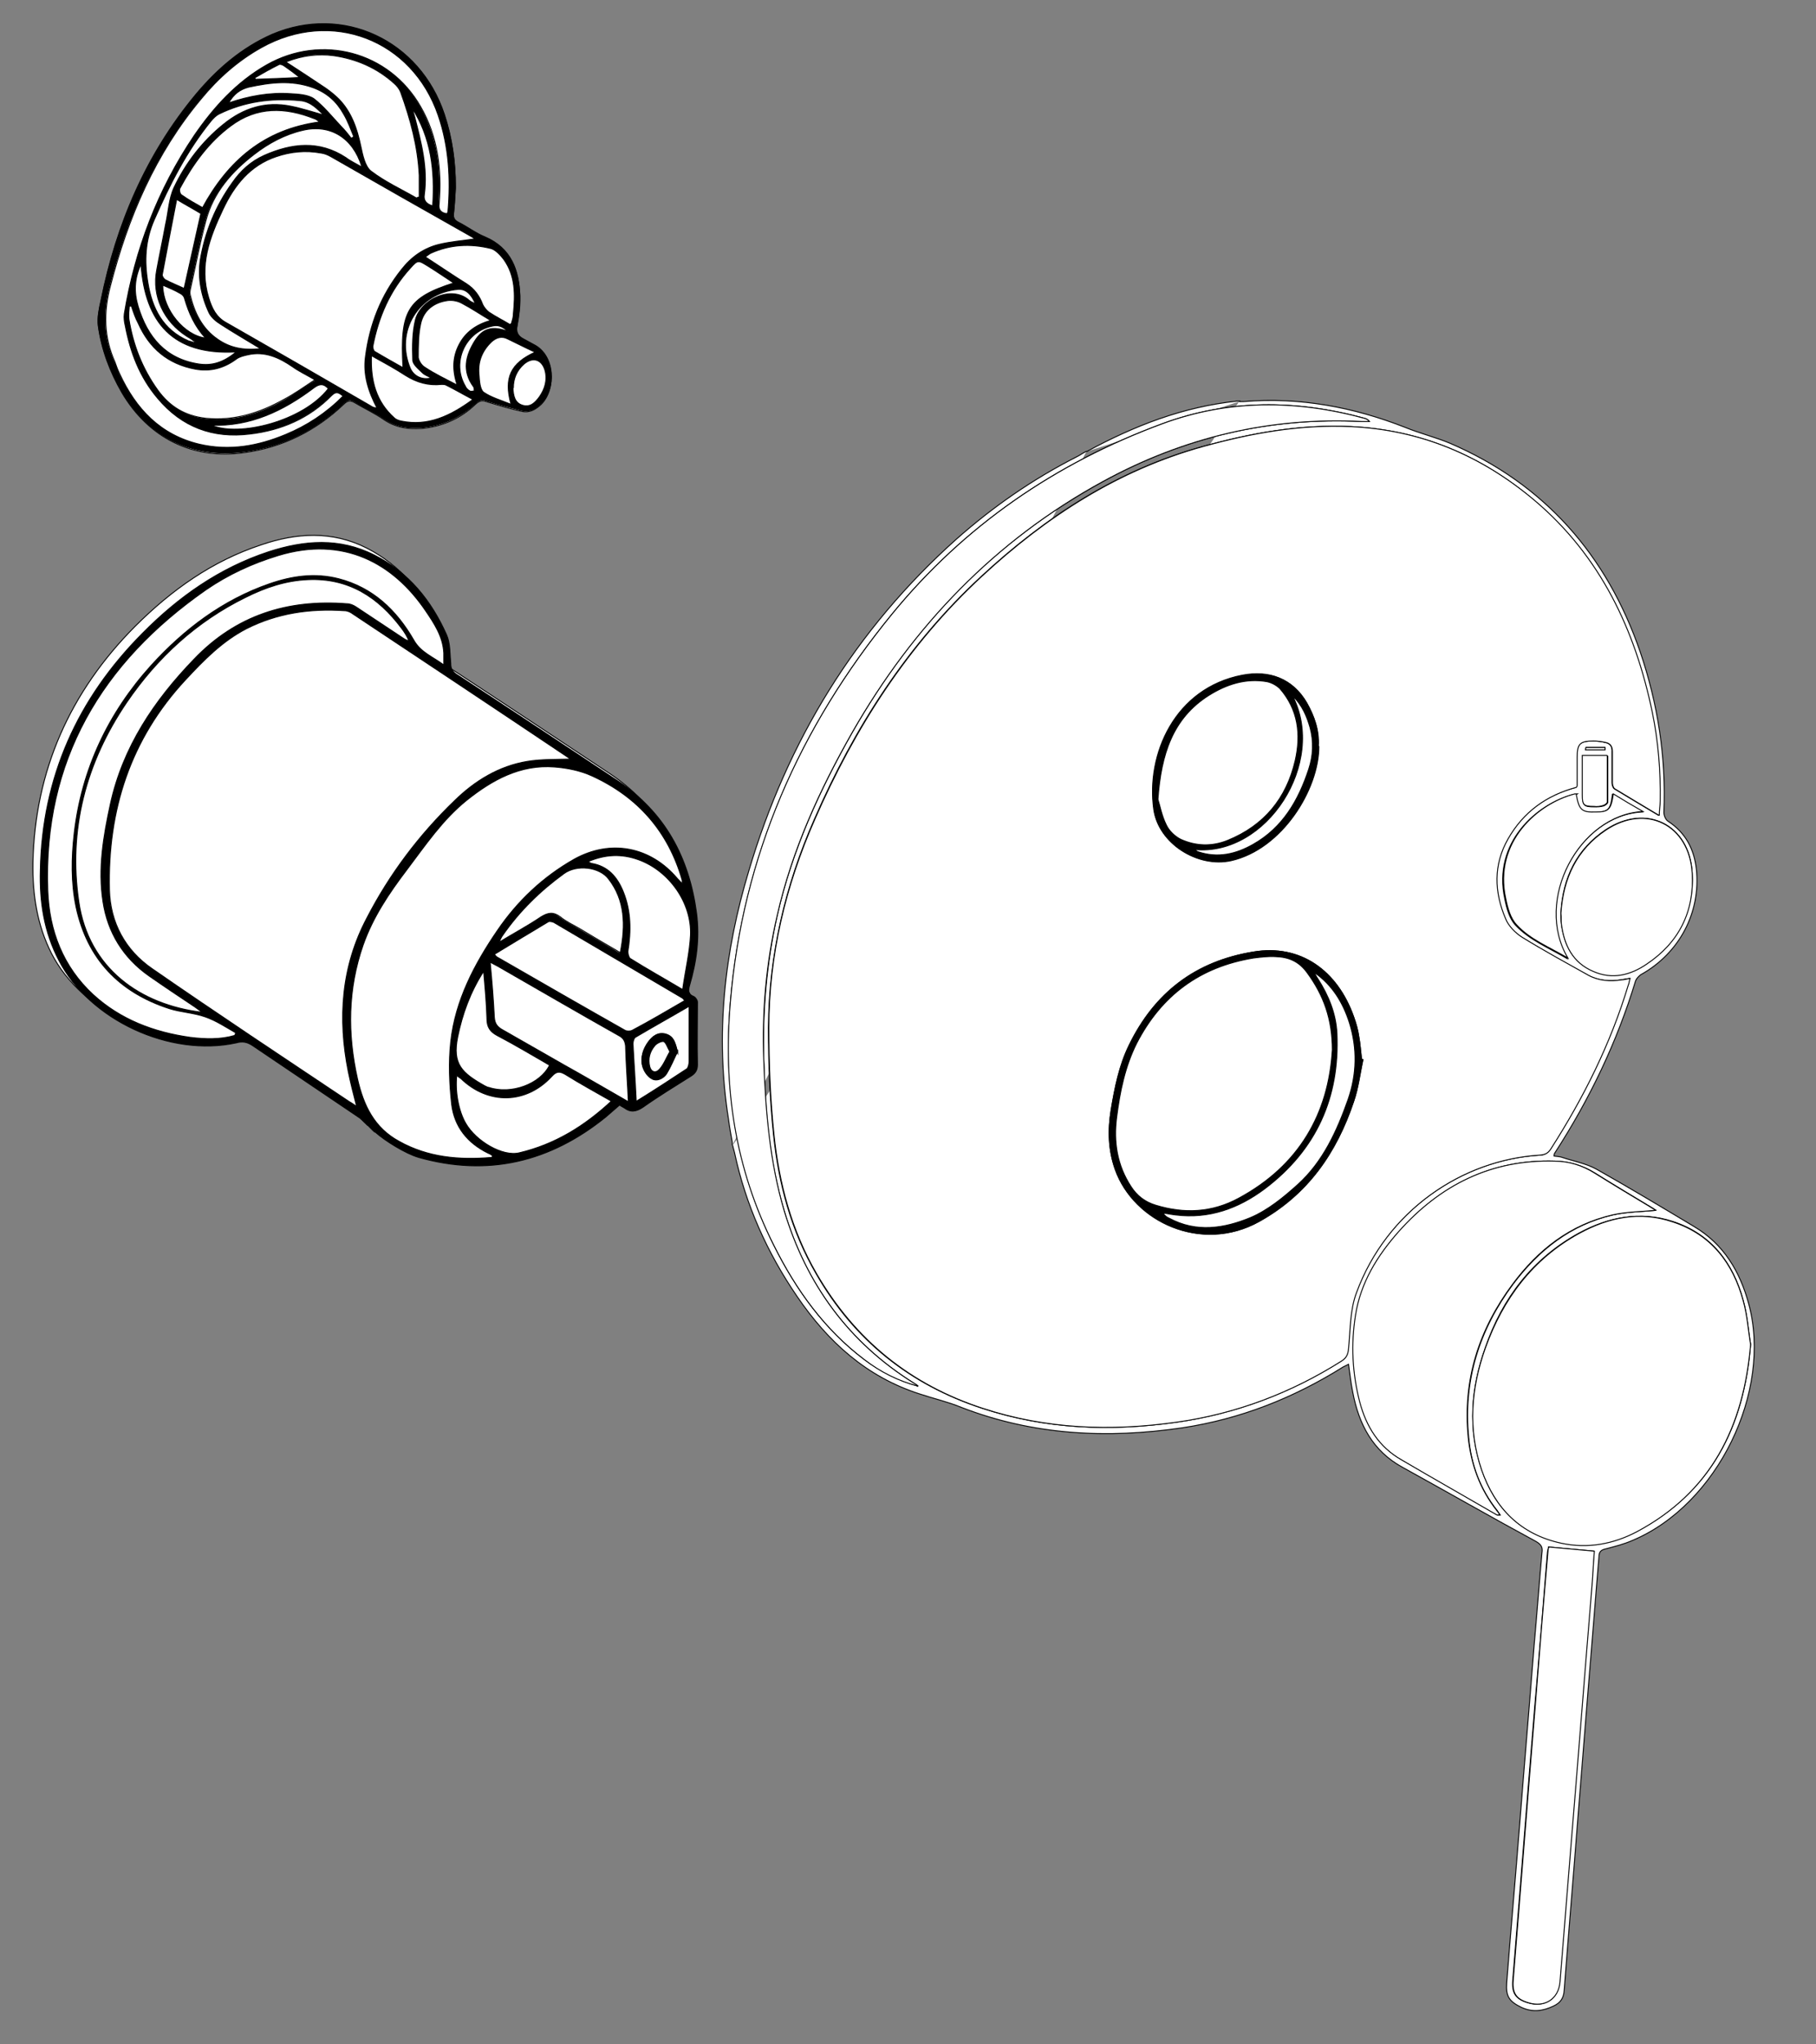 ﻿<?xml version="1.0" encoding="UTF-8"?>
<svg xmlns="http://www.w3.org/2000/svg" version="1.1" viewBox="0 0 391.6 440.8">
  <rect x="0" y="0" width="391.6" height="440.8" fill="#808080" stroke="none"/>
  <defs>
    <style>
      .cls-1, .cls-2 {
        stroke: #000;
        stroke-miterlimit: 10;
        stroke-width: .2px;
      }

      .cls-2 {
        fill: #fff;
      }
    </style>
  </defs>
  <!-- Generator: Adobe Illustrator 28.7.1, SVG Export Plug-In . SVG Version: 1.2.0 Build 142)  -->
  <g>
    <g id="Layer_1">
      <g id="Layer_1-2" data-name="Layer_1">
        <g>
          <path class="cls-2" d="M234.3,97.3c-1.5.8-1.1.7-2.3,1.3-9.4,4.8-17.9,10.7-25.8,17.7-21.8,19.5-36.4,43.5-44.7,71.4-5.3,17.6-7.3,35.5-4.4,53.7.2,1.6.5,3.2.8,4.9v.7M80.9,244.1c2.6,1.3,5.1,3.2,7.8,4,14.9,4.1,28.3,1,40.3-8.7,1-.8,2-1.7,3-2.6.4.2.7.4,1,.6,1.4,1,2.6.9,4-.1,3.4-2.4,7-4.6,10.5-6.8,1-.6,1.3-1.3,1.3-2.4,0-4.5,0-9,0-13.5,0-.4-.4-1-.8-1.2-1.2-.5-1.2-1.3-.9-2.4,1.5-5.1,2.2-10.2,1.5-15.6-1.6-12-6.8-21.7-17-28.5-11.6-7.7-23.2-15.4-34.8-23-.9-.6-1.1-1.3-1.2-2.3-.1-2.1,0-4.4-.9-6.2-3.3-7.4-8.2-13.4-15.6-17.2-7.5-3.8-15.2-3.3-22.8-.7-10.6,3.5-19.4,9.8-27.2,17.6-14,14.1-21.6,31.1-22,51-.1,6.8.9,13.4,4,19.5,6.6,12.9,24,20.9,38.2,17.8,1.4-.3,2.4-.1,3.6.6,7.7,5.2,15.4,10.4,23.1,15.6,1.1.8,2,1.9,3.3,3.1M267.5,86.5h-.7c-11.6,1.2-22.2,5.3-32.5,10.9M158,247c.1.6.3,1.1.4,1.6,2.4,11.2,7,21.5,13.5,31,6.6,9.7,14.9,17.3,26.4,21,3,1,6.1,1.7,9,2.9,15.5,6,31.4,6.8,47.7,4.4,12.5-1.9,23.9-6.4,34.6-13.1.4-.2.8-.4,1.2-.6.3,2.1.5,4.1.9,6,1.3,6.9,4.3,12.7,10.7,16.2,9.6,5.3,19.2,10.8,28.8,16,1.2.7,1.5,1.3,1.3,2.5-.6,6.7-1.1,13.4-1.7,20.1-1,12.8-2.1,25.6-3.1,38.4-.9,11.4-1.9,22.8-2.8,34.2-.2,2.9.5,4,3.2,5.3,2.4,1.1,4.6.8,6.9-.3,1.5-.7,2.2-1.7,2.3-3.4.9-11.8,1.9-23.5,2.8-35.2.8-10,1.6-20.1,2.4-30.1.8-9.4,1.5-18.8,2.3-28.2,0-1.1.5-1.5,1.5-1.7,1.9-.5,3.9-1,5.7-1.8,18.4-7.7,30.2-32.2,25.1-51-1.9-7-5.4-12.9-11.8-16.7-7-4.2-14-8.4-21.1-12.4-2.2-1.2-4.9-1.7-7.3-2.5-.5-.2-1.2-.2-1.8-.3,0-.4.1-.5.2-.7,7.5-11.6,13.4-23.9,17.4-37.1.2-.5.7-1,1.1-1.3,8.3-4.6,13-13.4,12-22.8-.5-4.3-2.3-7.8-6.1-10.3-.5-.3-.9-1.2-.9-1.9.5-11.9-1.3-23.4-5.1-34.6-7.2-20.9-20.6-36.2-41-45-3.1-1.3-6.4-2.1-9.6-3.4-11.2-4.4-22.8-6.6-34.9-5.6-.2,0-.6,0-1,0M98.2,40.4c0-5.3-.7-10.5-2.4-15.6-5.3-16-21.8-23.7-37.1-17.2-6.6,2.8-11.9,7.5-16.5,13-10.7,13-17.1,27.9-20.4,44.3-.4,1.8-.8,3.7-.6,5.4.7,5.1,2.5,9.9,5.1,14.4,5.8,9.8,15.3,14.5,26.4,12.9,8.2-1.1,15.4-4.7,21.4-10.4.9-.9,1.5-.9,2.5-.3,2,1.2,4.2,2.2,6.2,3.6,2.5,1.7,5.2,2.1,8.1,1.9,4.5-.4,8.5-2.2,11.6-5.2,1.3-1.2,1.9-.7,3-.4,2.3.7,4.7,1.4,7,1.9,1.7.4,3-.4,4.2-1.5,3.2-3.2,3-10.4-1.6-12.7-.7-.4-1.5-.8-2.2-1.2-1.3-.6-1.7-1.5-1.4-3,.4-2.1.7-4.3.6-6.4-.2-5.5-1.9-10.2-7.5-12.6-2-.9-3.9-2.2-5.8-3.2-.9-.5-1.1-1-1-2,.2-1.8.3-3.7.4-5.5h0Z" />
          <path class="cls-1" d="M80.9,244.2c-.7-.5-2.2-2.3-3.3-3.1-7.7-5.2-15.4-10.4-23.1-15.6-1.2-.8-2.2-1-3.6-.6-14.2,3.1-31.6-4.9-38.2-17.8-3.2-6.1-4.2-12.7-4-19.5.4-20,8-36.9,22-51,7.8-7.9,16.6-14.1,27.2-17.6,7.7-2.5,15.3-3.1,22.8.7,7.4,3.7,12.3,9.8,15.6,17.2.8,1.8.7,4.1.9,6.2,0,1,.3,1.7,1.2,2.3,11.6,7.6,23.2,15.3,34.8,23,10.2,6.8,15.4,16.5,17,28.5.7,5.4,0,10.5-1.5,15.6-.3,1.1-.4,1.9.9,2.4.4.2.8.8.8,1.2,0,4.5-.1,9,0,13.5,0,1.1-.4,1.8-1.3,2.4-3.5,2.2-7.1,4.4-10.5,6.8-1.5,1-2.7,1.1-4,.1-.3-.2-.6-.3-1-.6-1,.9-2,1.7-3,2.6-12,9.7-25.4,12.9-40.3,8.7-2.8-.8-7.3-3.6-9.3-5.4M357.7,175.8c0-1.2.2-2.2.2-3.1.1-6.4-.4-12.8-1.7-19.1-3.7-17.9-11.2-33.7-25.4-45.7-11.4-9.7-24.5-15.2-39.6-15.9-10.9-.5-21.5,1.4-31.9,4.3-18.4,5.1-33.9,15.2-47.7,28-15.9,14.7-27.4,32.6-36,52.4-6.3,14.3-9.8,29.3-9.9,44.9,0,7.7.3,15.5,1.1,23.1,1.1,10.6,3.8,20.7,9.2,30,8.2,14.3,20.2,23.9,35.8,29,13.7,4.5,27.6,5,41.8,3,12.8-1.8,24.7-6.3,35.6-13.2,1.1-.7,1.4-1.4,1.5-2.7.4-4,.3-8.3,1.7-12,6.5-17.6,22.8-28.7,39.6-29.7,1,0,1.7-.4,2.3-1.3,7.1-11,12.9-22.7,16.7-35.3.1-.5.2-.9.4-1.5-.8.1-1.3.2-1.8.3-2.5.4-5,.2-7.2-1-4.8-2.6-9.7-5.3-14.3-8.2-1.4-.9-2.9-2.3-3.5-3.9-2.5-5.8-2.7-11.7.5-17.3,3.3-5.8,8.3-9.4,14.7-11.1,0-.2.2-.4.2-.5,0-2,0-4,0-6,0-2.9.6-3.5,3.5-3.5.9,0,1.8.1,2.6.3,1.1.2,1.6.9,1.5,2,0,2.2,0,4.5,0,6.7,0,.4.2,1.1.5,1.3,3.1,1.9,6.2,3.7,9.5,5.7h0ZM122.9,163.7s-.2-.2-.4-.3c-15.5-10.3-31-20.7-46.5-31-.5-.4-1.2-.6-1.8-.7-7.4-.5-14.5.5-21.2,3.9-5.2,2.6-9.2,6.8-13.1,11-11.9,12.8-16.8,28.2-16.4,45.3.1,7.1,3.4,13,9.2,17,14,9.7,28.3,19.1,42.4,28.6.5.3,1,.6,1.7,1.1-.6-2.7-1.3-5.1-1.8-7.5-2.3-11.5-1.5-22.7,4-33.1,5-9.4,11.4-17.9,19-25.4,4.4-4.2,9.5-7.4,15.6-8.4,3.1-.5,6.2-.4,9.2-.5h0ZM377.5,289.9c-.5-2.9-.7-6.3-1.6-9.5-2.2-8.1-6.9-14.3-15.2-17-7.1-2.3-13.9-.9-20.2,2.5-10,5.5-16.5,14-20.2,24.7-3.1,8.7-3.8,17.5-.8,26.3,2.8,8.3,8.4,13.9,17.2,15.8,5.7,1.2,11.2.2,16.3-2.5,16-8.5,23.1-22.5,24.5-40.4h0ZM147.1,190.6c0-.4,0-.6,0-.8-3-10.5-9.7-18-19.5-22.5-2.5-1.1-5.3-1.7-8-1.9-7.4-.6-13.5,2.7-19,7.2-5.2,4.2-8.9,9.7-12.9,15-3.8,5-7.3,10.2-9.4,16.2-3.3,9.5-3.4,19.1-1.2,28.9,1.3,5.7,3.6,10.5,8.9,13.4,6.3,3.5,13.1,4,20,3.5,0,0,0-.2.2-.4-.3-.1-.6-.3-.9-.5-4.4-2.2-7.3-5.7-7.9-10.5-.5-4.5-.7-9.1-.2-13.6,1-8.9,5.2-16.7,10.1-24,4.3-6.3,9.8-11.5,16.5-15.3,7.9-4.4,16.5-2.8,22.3,4.2.3.3.6.6,1,1.1h0ZM357.1,261c-.2-.1-.7-.5-1.1-.7-4-2.4-8-4.8-12-7.3-2.7-1.7-5.6-2.5-8.7-2.6-13.7-.4-24.7,5.2-33.6,15.2-4.6,5.1-8.2,11-9.3,18-1,6.3-.7,12.5.9,18.7,1.4,5.4,4.1,9.7,9,12.5,6.9,4,13.8,7.9,20.6,11.9.1,0,.3,0,.6,0-.3-.4-.4-.6-.6-.9-3.7-4.6-5.7-10-6.2-15.9-1.2-12.2,2.3-23.2,9.6-33,5.5-7.3,12.4-12.8,21.5-14.9,3.1-.7,6.3-.7,9.4-1h0ZM197.9,298.9c0,0-.1-.2-.2-.2-.2-.1-.4-.2-.6-.4-14.1-8.8-23.3-21.4-28-37.2-3.2-10.6-4.1-21.5-4.4-32.4-.3-10.6.6-21,2.9-31.3,3.2-14,9.1-27,16.2-39.5,13.1-23,30.8-41.4,54.1-54.1,17.3-9.5,36-13.9,55.8-12.9.5,0,1,0,1.6,0-.3-.4-.7-.6-1.1-.7-14.7-4-29.3-4.1-43.6,1.2-23,8.5-42.7,22-58.3,41.1-19.9,24.4-32.1,52.1-34.8,83.6-1.5,18.2,1.1,35.9,9.4,52.5,4.8,9.6,10.9,18.1,19.5,24.6,3.5,2.6,7.3,4.5,11.5,5.7h0ZM333.9,333.6c0,.3-.1.7-.2,1-.9,11.3-1.8,22.7-2.8,34-1.6,19.5-3.1,39-4.7,58.5-.2,2.7.6,4,3.3,4.8,3.6,1.1,6.5-.9,6.8-4.5.7-9.1,1.5-18.3,2.2-27.4,1.6-19.4,3.1-38.8,4.7-58.1.2-2.5.4-5.1.5-7.4-3.4-.3-6.5-.6-9.9-.9h0ZM50.6,223.3c0-.2.1-.4.2-.6-2.2-1.2-4.2-2.6-6.5-3.4-2.5-.9-5.3-.9-7.8-1.8-10.8-3.5-17.7-10.7-20.1-21.9-1.1-5.3-1-10.6-.4-15.9,1.6-13.9,7.2-25.9,16.6-36.2,7.1-7.9,15.3-14.2,25.5-17.6,4.9-1.7,9.8-2.4,14.9-1.1,7.4,1.9,12.5,6.8,16.2,13.2,1.5,2.7,4.2,3.6,6.5,5.4,0-1.1,0-1.9,0-2.6-.1-3.6-2.1-6.4-4-9.2-6.8-10.1-17.5-16.1-31.7-11.8-5.6,1.7-10.8,4.1-15.6,7.4-22.5,15.7-35.1,36.7-34.1,64.8.3,8.7,3.2,16.5,9.8,22.5,5.9,5.4,13,8.1,20.9,9.2,3.2.5,6.4.5,9.6-.4h0ZM336.6,196.9c0,.8,0,1.6.1,2.3.6,4.5,2.4,8.3,6.9,10.2,4.2,1.8,8,.8,11.5-1.6,6.9-4.7,10.2-11.4,9.8-19.6-.6-10.4-9.9-15-18.6-9.3-6.3,4.2-9.3,10.4-9.7,17.9h0ZM43.6,218.3c-.8-.6-1.1-.9-1.5-1.1-3.3-2.2-6.7-4.4-9.9-6.7-5.6-4-9-9.4-10-16.1-1.1-7.1.1-14.1,1.6-21,2.7-12.3,9.4-22.4,18.1-31.3,9.1-9.4,20.2-12.9,32.9-11.9.7,0,1.4.4,2,.7,3.5,2.3,6.9,4.6,10.4,6.9.3.2.7.4,1,.5-.4-1.1-1-2-1.6-2.8-5.1-6.7-11.5-10.9-20.2-10.5-4.7.2-9.1,1.7-13.4,3.8-10.6,5.2-19.1,13-25.7,22.7-8.8,13-12.6,27.4-10.3,43,2.1,14.4,13.2,22.2,26.6,23.8h0ZM147.6,215.8c-.3-.3-.4-.4-.5-.5-9.2-5.4-18.5-10.9-27.7-16.3-.3-.2-.9-.3-1.2-.1-3.9,2.3-7.7,4.6-11.6,7,.3.3.5.5.6.6,9.2,5.3,18.4,10.6,27.6,15.8.4.2,1.1.2,1.5,0,3.7-2.1,7.4-4.2,11.3-6.4h0ZM339.9,171.3c-.2,0-.3,0-.5,0-7.9,2-17.6,10.3-14.9,22.6.4,2,1,4.2,2.3,5.6,3,3.2,7,4.8,11.1,7.2-7.3-12.4,2.5-30.9,16.2-31.6-2.3-1.4-4.3-2.6-6.4-3.8-.4,3.4-.9,3.8-3.8,3.9-3,0-3.7-.5-4.2-3.8h0ZM135.5,237.6c-.2-4.2-.4-8.1-.6-12,0-1.2-.5-1.8-1.5-2.3-8.7-4.9-17.4-9.9-26-14.9-.5-.3-1-.5-1.7-.9.3,4.1.7,8,.9,11.9,0,1.4.7,2,1.8,2.7,4.5,2.5,8.9,5,13.3,7.6,4.5,2.6,8.9,5.1,13.8,7.9h0ZM131.9,237.4c-3.5-2-6.8-3.8-10-5.8-1.2-.7-1.8-.7-2.9.4-5.5,6.1-13.7,6.2-19.6.5-.2-.2-.5-.4-.9-.7-.4,3.5.5,7.7,1.9,10.3,2.2,4,8,7.3,11.6,6.4,7.6-1.8,14-5.7,19.9-11.2h0ZM147.2,213.4c.6-4.2,1.6-7.9,1.7-11.7.3-7.1-4.6-13.9-11.2-16.3-3.6-1.3-7.1-1.2-10.9.4.5.2.6.3.8.4,3.5.6,5.5,3,6.8,6.1,1.7,4.2,1.7,8.5,1,12.9,0,.5.1,1.3.5,1.5,3.5,2.2,7.1,4.2,11.3,6.7h0ZM133.7,205.4c1.1-5.8,1-11.1-2.6-15.7-2-2.6-6.9-3-9.6-1.1-5.1,3.7-9.6,8.1-13.2,13.3-.2.3-.4.7-.8,1.5,3.3-2,6.3-3.7,9.1-5.5,1.5-1,2.6-1.2,4.1,0,1.3,1,2.8,1.7,4.1,2.5,2.9,1.7,5.7,3.4,8.8,5.2h0ZM104.3,209.6c-2.8,4.5-4.5,9.1-5.5,14-1.2,5.9.9,7.8,5.9,10.6.2.1.5.2.8.3,4.8,1.6,11.1-.6,13.1-4.8-3.7-2.1-7.5-4.4-11.3-6.4-1.6-.8-2.2-1.9-2.2-3.6-.1-3.4-.5-6.7-.7-10.1h0ZM137.2,237.5c3.8-2.5,7.4-4.7,10.9-7,.4-.2.5-1,.5-1.6,0-2.7,0-5.3,0-8v-3.9c-4.1,2.4-7.9,4.5-11.6,6.7-.3.2-.5.9-.5,1.4.2,4,.4,8,.7,12.4h0ZM346.6,163h-5.3v8.5c0,2.2.2,2.5,2.5,2.5.7,0,1.3,0,2-.2.3-.1.9-.5.9-.8,0-3.3,0-6.6,0-9.9ZM342,161.2c0,.2,0,.3-.1.5h4.2v-.5h-4.1Z" />
          <path class="cls-1" d="M98.2,40.4c-.1,1.8-.2,3.7-.4,5.5-.1,1,.1,1.5,1,2,2,1,3.8,2.4,5.8,3.2,5.6,2.4,7.3,7.1,7.5,12.6,0,2.1-.2,4.3-.6,6.4-.3,1.5.2,2.4,1.4,3,.7.4,1.5.8,2.2,1.2,4.6,2.3,4.9,9.5,1.6,12.7-1.2,1.2-2.5,1.9-4.2,1.5-2.4-.6-4.7-1.2-7-1.9-1.1-.3-1.7-.8-3,.4-3.2,3-7.2,4.8-11.6,5.2-2.9.2-5.6-.2-8.1-1.9-2-1.4-4.2-2.3-6.2-3.6-1-.6-1.6-.6-2.5.3-6,5.7-13.1,9.3-21.4,10.4-11.2,1.5-20.7-3.1-26.4-12.9-2.6-4.5-4.4-9.2-5.1-14.4-.2-1.8.2-3.6.6-5.4,3.3-16.4,9.7-31.4,20.4-44.3,4.6-5.5,9.9-10.1,16.5-13,15.3-6.5,31.8,1.3,37.1,17.2,1.7,5.1,2.4,10.3,2.4,15.6h0ZM102.5,51.5c-.2-.1-.4-.3-.7-.4-10.1-5.8-20.2-11.6-30.4-17.3-.7-.4-1.4-.6-2.2-.8-3.3-.6-6.5-.2-9.7.8-5.6,1.9-9,6.1-11.4,11.3-2.9,6.1-5.1,12.2-3.1,19.1.7,2.3,1.6,4.1,3.8,5.4,10.6,6,21.1,12.1,31.6,18.2.2.1.4.1.9.2-1.9-3.6-2.9-7.1-2.5-11,.8-7,3.4-13.3,7.8-18.9,2.1-2.6,4.8-4.6,8.1-5.4,2.5-.6,5.1-.8,7.8-1.2h0ZM73.9,85.5c-.9-.8-1.5-1.3-2.6-.2-4.9,4.9-10.9,7.4-17.6,8.3-8,1-14.7-1.5-19.9-7.7-3.8-4.5-5.8-9.9-7-15.7-.2-.8-.4-1.7-.2-2.5,2.3-13.9,7.1-26.8,15.1-38.5,4.2-6.1,9.1-11.5,15.6-15.2,11.9-6.8,26.4-2.9,33.2,9,3.7,6.5,4.6,13.6,4,20.9-.1,1.4.4,2,1.7,2.2,0-.2.2-.3.2-.5.6-7,.2-14-2.1-20.7-5.6-16.4-23.1-23-38.2-14.6-5,2.8-9.2,6.6-12.9,11-9.9,11.9-15.8,25.6-19.6,40.4-1.5,5.7-1.4,11,1,16.4.4.8.7,1.6,1,2.5,3.6,7.5,8.8,13.2,17.2,15.2,6.4,1.5,12.6.4,18.6-2.1,4.6-1.9,8.7-4.6,12.3-8.2h0ZM28.4,66.2c-.1,0-.3,0-.4,0,0,.9-.3,1.9-.1,2.8.9,5.6,2.8,10.7,6.2,15.3,2.6,3.6,5.9,5.6,10.4,6.1,6.1.6,11.5-1.1,16.7-4,2.2-1.2,4.3-2.8,6.8-4.3-1.9-1.1-3.4-1.9-4.8-2.8-2.9-2-5.9-3.4-9.6-2.6-.9.2-1.8.4-2.5.9-2.7,2-5.6,2.8-8.9,2.2-5.9-1.1-9.9-4.5-12.3-9.9-.5-1.1-.9-2.4-1.4-3.5h0ZM61.8,13.3c3.1,2,5.8,3.8,8.5,5.6,1,.7,2.1,1.5,2.9,2.4,2.6,2.9,3.9,6.4,4.7,10.1.4,1.9.8,4.4,2.2,5.4,3,2.3,6.5,3.9,9.8,5.8.2,0,.4-.1.6-.2,0-1.6,0-3.2,0-4.7-.3-6.2-2-12.1-4-17.9-.3-.7-.9-1.4-1.5-2-3.7-3.3-8.1-5.2-13-5.9-3.3-.5-6.5-.2-10.1,1.3h0ZM43.7,44.8c5.5-10.3,13.4-17,25.3-18.6-.4-.3-.7-.5-1.1-.7-6.3-2.5-12.4-2.7-18.1,1.6-4.8,3.6-8.1,8.3-10.9,13.4-.2.4,0,1.2.3,1.4,1.5,1,3,1.8,4.6,2.8h0ZM110,70c.2-.2.3-.2.3-.3.1-.6.3-1.3.4-2,.4-4.1.4-8.2-2.1-11.8-.7-.9-1.6-2.1-2.7-2.3-4.4-1.1-8.8-.9-13,1-.4.2-.7.5-1.2.8,3.1,2.1,6,4,8.9,5.8,1.7,1.1,2.8,2.6,3.5,4.5.2.6.7,1.2,1.3,1.6,1.5,1,3,1.8,4.6,2.7h0ZM77.8,35.9c-1.9-6.2-6.8-9.1-12.7-7.8-3.9.9-7.4,2.8-10.5,5.2-4.8,3.8-8.8,8.2-10.4,14.3-1.3,4.8-2.2,9.7-3.3,14.6,0,.4-.2.9-.1,1.3.9,3.9,2.6,7.3,6,9.7,2.6,1.8,5.6,2.4,9.2,2-3.1-1.9-5.9-3.5-8.5-5.2-1-.6-2.1-1.5-2.6-2.5-1.7-3.6-2.5-7.6-1.9-11.5,1-6,3.3-11.6,6.9-16.6,1.8-2.5,4-4.6,6.9-5.9,5.9-2.6,11.8-3.3,17.6.5,1,.6,2,1.2,3.2,1.9h0ZM101.9,86.2c-2-1.1-3.8-2.1-5.6-3-.3-.2-.7-.3-1.1-.2-2.8.4-5.4-.4-7.7-1.9-2.3-1.5-4.8-2.8-7.4-4.3-.2,5.4,1.1,9.9,4.9,13.4.4.4,1,.6,1.5.7,5.8,1.1,10.6-1.1,15.4-4.6h0ZM98.7,83.1c-1.1-3.3-1.1-6.1.4-8.8,1.4-2.7,3.7-4.3,6.8-5.2-2.2-1.4-4.2-2.7-6.2-3.7-.9-.4-2-.7-3-.6-3,.4-5.3,2.1-5.9,5.1-.5,2.3-.5,4.8-.5,7.2,0,.7.7,1.7,1.4,2.1,2.2,1.3,4.5,2.4,7.1,3.9h0ZM97.9,61c-2-1.3-3.7-2.5-5.5-3.6-2.1-1.4-2.2-1.4-3.8.4-4.4,4.8-6.9,10.6-8.1,16.9,0,.4,0,1,.4,1.1,2,1.2,4,2.3,6.1,3.5-.7-12.3.9-15.1,11-18.3h0ZM70.1,24.9c-1.5-1.4-3-3.1-5.3-3.3-6.1-.6-12,.2-17.5,2.9-.7.3-1.2.9-1.7,1.5-5.2,6.4-8.9,13.7-12.2,21.2-2,4.5-2.2,9-1.4,13.7,1,5.5,3.3,10.1,8.7,12.5.5.2,1.1.4,1.7.5-.6-.7-1.3-1-1.9-1.4-5.1-3.1-7.7-8.8-6.6-14.4.6-3.3,1.2-6.6,1.9-9.8.5-2.7.6-5.5,1.8-7.9,2.5-5.3,6.1-10,10.7-13.7,4.3-3.4,9.1-4.9,14.5-3.9,2.5.5,4.9,1.3,7.4,2h0ZM43.3,46.1c-1.8-1.1-3.4-2-5.3-3.1-1.1,5.6-2.1,10.9-3.1,16.2,0,.4.3,1,.6,1.1,1.3.7,2.6,1.2,4.1,1.9,1.2-5.4,2.4-10.7,3.6-16.1h0ZM115.5,75.9c-2.1-1-4.1-2-6-2.9-1.3-.6-2.5-.3-3.5.6-2.1,1.9-3,4.4-2.7,7.2.1,1.3.2,3.1,1,3.7,1.6,1.2,3.6,1.7,5.9,2.6-1.6-5.7,0-8.8,5.3-11.3h0ZM50.8,76c-13.5.6-19.5-6.3-20.4-18.9-1.5,3.2-1.5,6.1-.6,9.1,2,6.6,5.9,11.3,13.1,12.4,2.8.4,5.2-.3,7.9-2.5h0ZM75.8,29.9c.2-.1.4-.2.5-.3-.7-1.6-1.3-3.3-2.2-4.9-1.5-2.7-3.6-4.6-6.6-5.7-4.7-1.7-9.3-1.1-13.9-.1-1.9.4-3.2,1.4-4.3,3.4,4.4-1.5,8.8-2.3,13.3-2,1.7.1,3.8.2,5.1,1.1,2.2,1.6,4,3.9,5.9,6,.8.8,1.5,1.7,2.2,2.6h0ZM110.7,83.6c0,1.8.3,3.3,2.1,3.8,1.7.5,2.8-.6,3.6-1.8,1.2-1.7,1.8-3.7,1.2-5.8-.7-2.3-2.6-2.9-4.5-1.3-1.6,1.4-2.3,3.2-2.3,5.1ZM45.6,91.7c6,2.6,19.8-.9,25.2-7.9-1-1.1-1.9-1.1-3.2-.1-6.5,4.9-13.5,8.3-22,8h0ZM35.1,61.5c.1,5.2,4.6,10.6,9.2,11.3-2.3-2.5-3.7-5.3-4.5-8.5-.1-.4-.5-.9-.9-1.1-1.2-.6-2.4-1.1-3.8-1.8h0ZM88.8,23.2c.2.6.4,1.3.5,1.9,1.5,5.5,2.9,11.1,2.1,16.9-.2,1.2.4,2.1,1.8,2.4.5-7.5-.3-14.7-4.5-21.2h0ZM102.6,65.6c-1-2.4-2.3-3.5-3.8-3.3-8.6.7-13.6,9.2-10.3,17.1.7,1.7,2.5,2.5,4.5,2-.7-.4-1.4-.6-1.9-1.1-.8-.8-2-1.8-2.1-2.8,0-2.9,0-5.9.6-8.7,1-4.2,7.7-7.6,11.6-4.1.3.3.8.4,1.4.8h0ZM109.6,71.5c-1.5-1.3-2.3-1.5-3.8-1.1-5.6,1.4-8.3,7.8-5.5,12.8.2.4.6.8,1,1.1.2.1.7,0,1,0,0-.3,0-.6-.2-.9-2.5-3.4-1.7-6.7.3-9.9,1.7-2.8,3.8-3.4,7.2-2ZM64.6,16.7c-1.2-.9-2.2-1.7-3.2-2.4-.3-.2-.9-.5-1.2-.4-1.8.9-3.5,1.9-5.2,2.9,0,0,.1.2.2.3,3-.1,6-.3,9.5-.4h0Z" />
          <path class="cls-2" d="M357.7,175.8c-3.3-2-6.4-3.8-9.5-5.7-.3-.2-.5-.8-.5-1.3,0-2.2,0-4.5,0-6.7,0-1.2-.5-1.8-1.5-2-.9-.2-1.8-.3-2.6-.3-2.9,0-3.5.6-3.5,3.5s0,4,0,6c0,.2,0,.3-.2.5-6.4,1.7-11.4,5.3-14.7,11.1-3.2,5.6-3,11.5-.5,17.3.6,1.5,2.1,3,3.5,3.9,4.7,2.9,9.5,5.5,14.3,8.2,2.2,1.2,4.7,1.4,7.2,1,.5,0,1.1-.2,1.8-.3-.2.6-.2,1.1-.4,1.5-3.8,12.6-9.6,24.2-16.7,35.3-.6.9-1.2,1.2-2.3,1.3-16.8,1-33.1,12-39.6,29.7-1.4,3.7-1.3,8-1.7,12-.1,1.2-.4,2-1.5,2.7-10.9,6.9-22.8,11.4-35.6,13.2-14.2,2-28.1,1.5-41.8-3-15.6-5.1-27.5-14.7-35.8-29-5.4-9.3-8.1-19.5-9.2-30-.8-7.7-1.1-15.4-1.1-23.1,0-15.6,3.6-30.6,9.9-44.9,8.6-19.7,20.1-37.7,36-52.4,13.8-12.8,29.3-22.9,47.7-28,10.4-2.9,21-4.8,31.9-4.3,15,.7,28.1,6.2,39.6,15.9,14.2,12,21.7,27.9,25.4,45.7,1.3,6.3,1.8,12.6,1.7,19.1,0,1-.2,2-.2,3.1h0ZM293.9,228.5c0,0-.2,0-.3-.1-.2-1.6-.3-3.3-.6-4.9-.2-1.4-.6-2.8-1.1-4.2-3.5-9.9-11.4-15.7-21.6-14-12.5,2-21.3,8.8-26.8,20.1-2.1,4.4-3.1,9.2-3.9,14-.7,4.3-.6,8.6.9,12.8,4,11.3,18.6,18.1,31,11.2,10.5-5.8,16.7-14.8,20.4-25.9,1-2.9,1.3-6,2-9h0ZM284.3,160.9c.2-3.4-.9-6.4-2.5-9.3-3-5.2-8-7-13.8-5.9-14.6,2.8-20.8,17.1-19.1,29,1,7.2,9.4,12.5,16.6,10.9,11-2.5,18.9-15.4,18.9-24.6h0Z" />
          <path class="cls-2" d="M122.9,163.7c-3,.1-6.2,0-9.2.5-6.1,1-11.3,4.2-15.6,8.4-7.7,7.4-14.1,15.9-19,25.4-5.5,10.4-6.3,21.6-4,33.1.5,2.4,1.1,4.8,1.8,7.5-.7-.5-1.2-.8-1.7-1.1-14.2-9.5-28.4-18.9-42.4-28.6-5.8-4-9-9.9-9.2-17-.4-17.2,4.5-32.5,16.4-45.3,3.9-4.2,7.9-8.3,13.1-11,6.7-3.4,13.8-4.4,21.2-3.9.6,0,1.3.3,1.8.7,15.5,10.3,31,20.6,46.5,31,.2.1.4.4.4.3h0Z" />
          <path class="cls-2" d="M377.5,289.9c-1.5,17.9-8.6,31.9-24.5,40.4-5.1,2.7-10.6,3.7-16.3,2.5-8.8-1.9-14.3-7.5-17.2-15.8-3-8.8-2.3-17.6.8-26.3,3.8-10.6,10.2-19.2,20.2-24.7,6.4-3.5,13.1-4.9,20.2-2.5,8.3,2.7,13,8.9,15.2,17,.9,3.2,1.1,6.5,1.6,9.5h0Z" />
          <path class="cls-2" d="M147.1,190.6c-.4-.5-.7-.8-1-1.1-5.8-6.9-14.4-8.6-22.3-4.2-6.7,3.8-12.2,9-16.5,15.3-5,7.3-9.1,15.1-10.1,24-.5,4.5-.3,9.1.2,13.6.6,4.8,3.4,8.3,7.9,10.5.3.1.6.3.9.5,0,.2-.1.4-.2.4-7,.6-13.8,0-20-3.5-5.3-2.9-7.6-7.7-8.9-13.4-2.2-9.8-2.1-19.4,1.2-28.9,2.1-6,5.6-11.2,9.4-16.2,4-5.3,7.7-10.8,12.9-15,5.5-4.4,11.6-7.8,19-7.2,2.7.2,5.6.8,8,1.9,9.9,4.5,16.5,12,19.5,22.5,0,.2,0,.4,0,.8h0Z" />
          <path class="cls-2" d="M357.1,261c-3.1.3-6.3.3-9.4,1-9.1,2.1-16,7.5-21.5,14.9-7.3,9.8-10.8,20.7-9.6,33,.6,5.9,2.5,11.2,6.2,15.9.2.2.4.5.6.9-.3,0-.5,0-.6,0-6.9-4-13.8-7.9-20.6-11.9-4.9-2.8-7.6-7.2-9-12.5-1.6-6.2-1.9-12.4-.9-18.7,1.1-7,4.7-12.8,9.3-18,8.9-10,19.9-15.6,33.6-15.2,3.1,0,6,.9,8.7,2.6,4,2.5,8,4.9,12,7.3.5.3.9.6,1.1.7h0Z" />
          <path class="cls-2" d="M197.9,298.9c-4.2-1.1-8-3-11.5-5.7-8.6-6.5-14.7-15-19.5-24.6-8.4-16.6-11-34.2-9.4-52.5,2.6-31.5,14.9-59.2,34.8-83.6,15.6-19.1,35.3-32.6,58.3-41.1,14.3-5.3,28.9-5.2,43.6-1.2.4.1.8.3,1.1.7-.5,0-1,0-1.6,0-19.8-1-38.4,3.4-55.8,12.9-23.3,12.7-41,31.2-54.1,54.1-7.1,12.5-13,25.4-16.2,39.5-2.4,10.3-3.3,20.7-2.9,31.3.4,11,1.3,21.9,4.4,32.4,4.8,15.9,13.9,28.4,28,37.2.2.1.4.2.6.4s.2.1.2.2h0Z" />
          <path class="cls-2" d="M333.9,333.6c3.4.3,6.5.6,9.9.9-.2,2.4-.3,4.9-.5,7.4-1.6,19.4-3.1,38.8-4.7,58.1-.7,9.1-1.5,18.3-2.2,27.4-.3,3.6-3.2,5.6-6.8,4.5-2.7-.8-3.5-2.1-3.3-4.8,1.6-19.5,3.1-39,4.7-58.5.9-11.3,1.8-22.7,2.8-34,0-.4.1-.8.2-1h0Z" />
          <path class="cls-2" d="M50.6,223.3c-3.1.9-6.4.8-9.6.4-7.8-1.1-15-3.8-20.9-9.2-6.5-6-9.5-13.8-9.8-22.5-1-28,11.6-49.1,34.1-64.8,4.8-3.3,10-5.7,15.6-7.4,14.1-4.3,24.8,1.7,31.7,11.8,1.9,2.8,3.8,5.6,4,9.2,0,.8,0,1.5,0,2.6-2.4-1.8-5-2.7-6.5-5.4-3.7-6.4-8.8-11.3-16.2-13.2-5.1-1.3-10-.6-14.9,1.1-10.1,3.5-18.4,9.8-25.5,17.6-9.3,10.3-15,22.4-16.6,36.2-.6,5.3-.7,10.6.4,15.9,2.4,11.2,9.3,18.4,20.1,21.9,2.5.8,5.3.9,7.8,1.8,2.3.8,4.4,2.2,6.5,3.4,0,.2-.1.4-.2.6h0Z" />
          <path class="cls-2" d="M336.6,196.9c.5-7.5,3.4-13.7,9.7-17.9,8.7-5.8,18-1.1,18.6,9.3.5,8.3-2.9,15-9.8,19.6-3.5,2.4-7.4,3.4-11.5,1.6-4.5-1.9-6.3-5.7-6.9-10.2-.1-.8,0-1.5-.1-2.3h0Z" />
          <path class="cls-2" d="M43.6,218.3c-13.4-1.6-24.5-9.5-26.6-23.8-2.3-15.6,1.5-30,10.3-43,6.6-9.7,15.1-17.5,25.7-22.7,4.2-2.1,8.6-3.6,13.4-3.8,8.8-.4,15.2,3.8,20.2,10.5.6.8,1.2,1.7,1.6,2.8-.3-.2-.7-.3-1-.5-3.5-2.3-6.9-4.6-10.4-6.9-.6-.4-1.3-.7-2-.7-12.8-1-23.9,2.5-32.9,11.9-8.7,9-15.4,19-18.1,31.3-1.5,6.9-2.7,13.9-1.6,21,1,6.7,4.4,12.2,10,16.1,3.3,2.3,6.6,4.5,9.9,6.7.4.3.8.6,1.5,1.1h0Z" />
          <path class="cls-2" d="M147.6,215.8c-3.8,2.2-7.5,4.4-11.3,6.4-.4.2-1.1.2-1.5,0-9.2-5.2-18.4-10.5-27.6-15.8-.2-.1-.3-.3-.6-.6,3.9-2.4,7.8-4.7,11.6-7,.3-.2.9,0,1.2.1,9.2,5.4,18.5,10.9,27.7,16.3.1,0,.2.2.5.5h0Z" />
          <path class="cls-2" d="M339.9,171.3c.6,3.4,1.2,3.9,4.2,3.8,2.8,0,3.3-.5,3.8-3.9,2.1,1.3,4.1,2.5,6.4,3.8-13.8.7-23.6,19.2-16.2,31.6-4.1-2.4-8.2-4-11.1-7.2-1.3-1.4-1.9-3.6-2.3-5.6-2.7-12.3,7-20.6,14.9-22.6.1,0,.3,0,.5,0h0Z" />
          <path class="cls-2" d="M135.5,237.6c-4.9-2.8-9.3-5.4-13.8-7.9-4.4-2.5-8.9-5.1-13.3-7.6-1.1-.6-1.7-1.3-1.8-2.7-.2-3.9-.5-7.7-.9-11.9.7.4,1.2.6,1.7.9,8.7,5,17.3,10,26,14.9,1,.5,1.4,1.2,1.5,2.3.1,3.9.4,7.7.6,12h0Z" />
          <path class="cls-2" d="M131.9,237.4c-5.9,5.5-12.3,9.4-19.9,11.2-3.6.9-9.4-2.5-11.6-6.4-1.5-2.6-2.3-6.8-1.9-10.3.3.3.6.5.9.7,5.9,5.7,14.1,5.5,19.6-.5,1-1.1,1.7-1.1,2.9-.4,3.2,2,6.5,3.8,10,5.8h0Z" />
          <path class="cls-2" d="M147.2,213.4c-4.2-2.5-7.8-4.5-11.3-6.7-.3-.2-.5-1-.5-1.5.7-4.4.7-8.7-1-12.9-1.3-3.2-3.3-5.5-6.8-6.1-.2,0-.4-.2-.8-.4,3.8-1.6,7.3-1.7,10.9-.4,6.6,2.4,11.5,9.3,11.2,16.3-.2,3.8-1.1,7.5-1.7,11.7h0Z" />
          <path class="cls-2" d="M133.7,205.4c-3.1-1.8-6-3.5-8.8-5.2-1.4-.8-2.9-1.5-4.1-2.5-1.5-1.1-2.6-.9-4.1,0-2.8,1.9-5.8,3.5-9.1,5.5.4-.8.5-1.1.8-1.5,3.6-5.2,8.1-9.6,13.2-13.3,2.7-2,7.6-1.5,9.6,1.1,3.6,4.6,3.7,10,2.6,15.7h0Z" />
          <path class="cls-2" d="M104.3,209.6c.3,3.4.6,6.7.7,10.1,0,1.8.7,2.8,2.2,3.6,3.8,2,7.5,4.2,11.3,6.4-2,4.1-8.3,6.4-13.1,4.8-.3,0-.5-.2-.8-.3-5-2.8-7.1-4.7-5.9-10.6,1-4.9,2.7-9.6,5.5-14h0Z" />
          <path class="cls-2" d="M137.2,237.5c-.2-4.4-.5-8.4-.7-12.4,0-.5.2-1.2.5-1.4,3.7-2.2,7.5-4.3,11.6-6.7v3.9c0,2.7,0,5.3,0,8,0,.5-.2,1.4-.5,1.6-3.5,2.3-7,4.6-10.9,7h0ZM146.1,226.8c-.5-1.8-.8-3.3-2.5-3.8-1.7-.5-2.9.5-3.8,1.7-1.1,1.5-1.7,3.3-1.2,5.2.3,1,1,2.1,1.9,2.6,1.2.7,2.5,0,3.2-1,1-1.5,1.6-3.2,2.4-4.8h0Z" />
          <path class="cls-2" d="M346.6,163c0,3.3,0,6.6,0,9.9,0,.3-.5.7-.9.8-.6.2-1.3.3-2,.2-2.2,0-2.5-.3-2.5-2.5v-8.5h5.3Z" />
          <path class="cls-2" d="M342,161.2h4.1v.5h-4.2c0-.2,0-.3.1-.5h0Z" />
          <path class="cls-2" d="M102.5,51.5c-2.7.4-5.3.6-7.8,1.2-3.3.8-6,2.7-8.1,5.4-4.4,5.5-6.9,11.8-7.8,18.9-.5,3.8.6,7.4,2.5,11-.4-.1-.7-.1-.9-.2-10.5-6.1-21.1-12.2-31.6-18.2-2.2-1.2-3.1-3.1-3.8-5.4-2.1-6.9.2-13,3.1-19.1,2.4-5.1,5.8-9.4,11.4-11.3,3.2-1.1,6.4-1.4,9.7-.8.8.1,1.5.4,2.2.8,10.1,5.8,20.3,11.6,30.4,17.3.2.1.4.3.7.4h0Z" />
          <path class="cls-2" d="M73.9,85.5c-3.6,3.6-7.7,6.3-12.3,8.2-6,2.5-12.1,3.6-18.6,2.1-8.4-2-13.7-7.6-17.2-15.2-.4-.8-.7-1.6-1-2.5-2.4-5.3-2.5-10.7-1-16.4,3.8-14.8,9.7-28.6,19.6-40.4,3.6-4.4,7.9-8.2,12.9-11,15.1-8.5,32.6-1.8,38.2,14.6,2.3,6.7,2.7,13.7,2.1,20.7,0,.1-.1.3-.2.5-1.3-.2-1.9-.8-1.7-2.2.6-7.3-.3-14.5-4-20.9-6.8-11.9-21.4-15.7-33.2-9-6.5,3.7-11.4,9.1-15.6,15.2-7.9,11.7-12.8,24.6-15.1,38.5-.1.8,0,1.7.2,2.5,1.1,5.8,3.1,11.1,7,15.7,5.2,6.2,11.9,8.7,19.9,7.7,6.8-.8,12.8-3.4,17.6-8.3,1.1-1.1,1.7-.5,2.6.2h0Z" />
          <path class="cls-2" d="M28.4,66.2c.4,1.2.8,2.4,1.4,3.5,2.4,5.4,6.4,8.8,12.3,9.9,3.3.6,6.2-.2,8.9-2.2.7-.5,1.6-.7,2.5-.9,3.6-.8,6.7.6,9.6,2.6,1.4,1,2.9,1.7,4.8,2.8-2.4,1.6-4.5,3.1-6.8,4.3-5.2,2.9-10.7,4.6-16.7,4-4.5-.5-7.8-2.5-10.4-6.1-3.3-4.6-5.3-9.7-6.2-15.3-.1-.9,0-1.8.1-2.8.1,0,.3,0,.4,0h0Z" />
          <path class="cls-2" d="M61.8,13.3c3.6-1.4,6.9-1.7,10.1-1.3,4.9.7,9.3,2.6,13,5.9.6.5,1.2,1.2,1.5,2,2.1,5.8,3.7,11.7,4,17.9,0,1.6,0,3.2,0,4.7-.2,0-.4.1-.6.2-3.3-1.9-6.8-3.5-9.8-5.8-1.3-1-1.8-3.5-2.2-5.4-.8-3.8-2-7.3-4.7-10.1-.9-.9-1.9-1.7-2.9-2.4-2.7-1.8-5.4-3.6-8.5-5.6h0Z" />
          <path class="cls-2" d="M43.7,44.8c-1.6-.9-3.2-1.8-4.6-2.8-.3-.2-.5-1.1-.3-1.4,2.8-5.2,6.2-9.9,10.9-13.4,5.7-4.3,11.8-4.1,18.1-1.6.4.1.7.4,1.1.7-11.9,1.6-19.7,8.3-25.3,18.6h0Z" />
          <path class="cls-2" d="M110,70c-1.5-.9-3.1-1.7-4.6-2.7-.5-.4-1-1-1.3-1.6-.7-1.9-1.8-3.4-3.5-4.5-2.9-1.8-5.8-3.8-8.9-5.8.5-.3.8-.6,1.2-.8,4.2-1.9,8.6-2.1,13-1,1,.3,2,1.4,2.7,2.3,2.6,3.6,2.5,7.7,2.1,11.8,0,.7-.2,1.3-.4,2,0,0,0,0-.3.3h0Z" />
          <path class="cls-2" d="M77.8,35.9c-1.2-.7-2.3-1.2-3.2-1.9-5.8-3.8-11.7-3.1-17.6-.5-2.9,1.3-5.1,3.3-6.9,5.9-3.6,5-5.9,10.6-6.9,16.6-.6,3.9.2,7.9,1.9,11.5.5,1,1.6,1.9,2.6,2.5,2.6,1.7,5.4,3.3,8.5,5.2-3.7.4-6.6-.2-9.2-2-3.4-2.3-5.1-5.8-6-9.7-.1-.4,0-.9.1-1.3,1.1-4.9,2-9.8,3.3-14.6,1.6-6.1,5.6-10.6,10.4-14.3,3.1-2.4,6.6-4.3,10.5-5.2,5.9-1.4,10.8,1.6,12.7,7.8h0Z" />
          <path class="cls-2" d="M101.9,86.2c-4.8,3.5-9.6,5.8-15.4,4.6-.5-.1-1.1-.3-1.5-.7-3.9-3.5-5.1-8-4.9-13.4,2.7,1.5,5.1,2.8,7.4,4.3,2.4,1.5,4.9,2.2,7.7,1.9.4,0,.8,0,1.1.2,1.8.9,3.5,1.9,5.6,3h0Z" />
          <path class="cls-2" d="M98.7,83.1c-2.7-1.4-5-2.5-7.1-3.9-.7-.4-1.3-1.4-1.4-2.1,0-2.4,0-4.9.5-7.2.6-3,2.9-4.7,5.9-5.1,1-.1,2.1.1,3,.6,2.1,1.1,4,2.4,6.2,3.7-3.1.9-5.4,2.5-6.8,5.2-1.4,2.7-1.5,5.5-.4,8.8h0Z" />
          <path class="cls-2" d="M97.9,61c-10,3.2-11.7,6-11,18.3-2.1-1.2-4.1-2.3-6.1-3.5-.3-.2-.4-.8-.4-1.1,1.2-6.3,3.7-12.1,8.1-16.9,1.6-1.8,1.7-1.7,3.8-.4,1.8,1.1,3.5,2.3,5.5,3.6h0Z" />
          <path class="cls-2" d="M70.1,24.9c-2.5-.7-4.9-1.5-7.4-2-5.4-1.1-10.2.4-14.5,3.9-4.6,3.7-8.2,8.4-10.7,13.7-1.1,2.4-1.2,5.3-1.8,7.9-.6,3.3-1.3,6.5-1.9,9.8-1.1,5.6,1.5,11.2,6.6,14.4.7.4,1.3.8,1.9,1.4-.6-.2-1.1-.3-1.7-.5-5.5-2.4-7.8-7-8.7-12.5-.8-4.7-.6-9.2,1.4-13.7,3.3-7.5,7-14.8,12.2-21.2.5-.6,1.1-1.2,1.7-1.5,5.5-2.7,11.4-3.5,17.5-2.9,2.4.2,3.8,1.9,5.3,3.3h0Z" />
          <path class="cls-2" d="M43.3,46.1c-1.2,5.4-2.4,10.7-3.6,16.1-1.5-.7-2.8-1.2-4.1-1.9-.3-.2-.7-.8-.6-1.1,1-5.3,2-10.6,3.1-16.2,1.8,1.1,3.5,2,5.3,3.1h0Z" />
          <path class="cls-2" d="M115.5,75.9c-5.4,2.4-6.9,5.6-5.3,11.3-2.2-.9-4.3-1.5-5.9-2.6-.8-.6-.9-2.4-1-3.7-.3-2.8.6-5.2,2.7-7.2,1-.9,2.2-1.3,3.5-.6,1.9.9,3.8,1.9,6,2.9h0Z" />
          <path class="cls-2" d="M50.8,76c-2.7,2.2-5.1,2.9-7.9,2.5-7.2-1.1-11.1-5.8-13.1-12.4-.9-3-.9-5.9.6-9.1.9,12.6,6.9,19.6,20.4,18.9h0Z" />
          <path class="cls-2" d="M75.8,29.9c-.7-.9-1.4-1.8-2.2-2.6-1.9-2-3.7-4.3-5.9-6-1.3-.9-3.4-1-5.1-1.1-4.5-.3-8.9.5-13.3,2,1.1-1.9,2.4-2.9,4.3-3.4,4.6-1,9.2-1.6,13.9.1,3,1.1,5.1,3,6.6,5.7.9,1.5,1.5,3.2,2.2,4.9-.2.1-.4.2-.5.3h0Z" />
          <path class="cls-2" d="M110.7,83.6c0-1.9.7-3.7,2.3-5.1,1.9-1.6,3.8-1,4.5,1.3.6,2.1,0,4.1-1.2,5.8-.9,1.2-1.9,2.3-3.6,1.8-1.7-.5-2-2-2.1-3.8Z" />
          <path class="cls-2" d="M45.6,91.7c8.4.3,15.5-3.1,22-8,1.3-1,2.2-1,3.2.1-5.4,7-19.2,10.5-25.2,7.9h0Z" />
          <path class="cls-2" d="M35.1,61.5c1.4.6,2.6,1.1,3.8,1.8.4.2.8.6.9,1.1.9,3.1,2.2,6,4.5,8.5-4.6-.6-9.1-6.1-9.2-11.2h0Z" />
          <path class="cls-2" d="M88.8,23.2c4.2,6.5,5,13.7,4.5,21.2-1.4-.4-2-1.2-1.8-2.4.8-5.8-.7-11.4-2.1-16.9-.2-.6-.4-1.3-.5-1.9h0Z" />
          <path class="cls-2" d="M102.6,65.6c-.6-.4-1.1-.5-1.4-.8-3.9-3.5-10.5-.1-11.6,4.1-.7,2.8-.7,5.8-.6,8.7,0,1,1.2,1.9,2.1,2.8.5.5,1.2.7,1.9,1.1-1.9.5-3.7-.3-4.5-2-3.4-8,1.7-16.4,10.3-17.1,1.6-.1,2.8.9,3.8,3.3h0Z" />
          <path class="cls-2" d="M109.6,71.5c-3.4-1.3-5.5-.7-7.2,2-2,3.2-2.8,6.5-.3,9.9.2.2.1.6.2.9-.3,0-.8.2-1,0-.4-.2-.8-.6-1-1.1-2.9-5-.1-11.4,5.5-12.8,1.5-.4,2.3-.2,3.8,1.1Z" />
          <path class="cls-2" d="M64.6,16.7c-3.5.2-6.5.3-9.5.4,0,0-.1-.2-.2-.3,1.7-1,3.5-2,5.3-2.9.3-.1.8.1,1.2.4,1,.7,2,1.4,3.2,2.4h0Z" />
          <path class="cls-1" d="M293.9,228.5c-.6,3-1,6.1-2,9-3.7,11-9.9,20-20.4,25.9-12.4,6.9-27,0-31-11.2-1.5-4.2-1.6-8.5-.9-12.8.8-4.8,1.7-9.6,3.9-14,5.5-11.3,14.3-18,26.8-20.1,10.2-1.7,18.1,4.1,21.6,14,.5,1.4.9,2.8,1.1,4.2.3,1.6.4,3.3.6,4.9,0,0,.2,0,.3.1h0ZM287.3,226.4c0-6.7-1.9-11.8-5.4-16.6-1.8-2.4-4-3.4-6.8-3.5-1.6,0-3.2,0-4.8.3-11.5,1.8-19.8,8-25.2,18.4-2.6,5-3.6,10.4-4.3,15.9-.7,5.4,0,10.3,3.1,15,1.3,2,3,3.3,5.3,4,6.2,1.9,12.2,1.6,17.9-1.5,13-7,19.4-18.2,20.2-32h0ZM283.4,209.7c.3.4.5.9.8,1.3,2.3,3.6,3.9,7.5,4.1,11.8.5,13.8-4.4,25-15.5,33.4-5.7,4.3-12,6.6-19.3,5.7-.9-.1-1.8-.3-2.7-.4.4.6.8.8,1.3,1.1,5.9,3.2,11.9,2.2,17.5-.1,3.8-1.6,7.2-4.4,10.3-7.2,5.5-4.9,8.4-11.5,10.8-18.3,2-5.4,2-10.9.3-16.5-1.4-4.4-3.6-8.2-7.6-10.9h0Z" />
          <path class="cls-1" d="M284.3,160.9c0,9.2-7.9,22.1-18.9,24.6-7.1,1.6-15.5-3.6-16.6-10.9-1.7-11.9,4.5-26.2,19.1-29,5.8-1.1,10.7.7,13.8,5.9,1.7,2.9,2.7,5.9,2.5,9.3h0ZM249.7,172.3c.4,1.2.8,3.5,1.8,5.5.6,1.2,1.8,2.5,3.1,3.1,3.3,1.5,6.8,1.6,10.2.2,7.8-3.2,12.6-9,14.5-17.2,1.3-5.7.6-10.9-3.3-15.5-.6-.8-1.8-1.4-2.8-1.5-4.6-.8-8.8.6-12.6,3-7.7,4.9-10.2,12.6-10.9,22.3h0ZM278.7,150c7.6,14.5-5.5,34.7-21.1,33.2.4.2.6.4.8.5,4.2,1.4,8.1.5,11.8-1.6,6.4-3.6,9.7-9.5,12-16.2,1-3,1.1-6,.3-9-.6-2.4-1.6-4.8-3.8-6.9h0Z" />
          <path class="cls-1" d="M146.1,226.8c-.8,1.6-1.5,3.3-2.4,4.8-.7,1-2.1,1.7-3.2,1-.9-.5-1.6-1.6-1.9-2.6-.5-1.8.1-3.6,1.2-5.2.9-1.3,2.1-2.2,3.8-1.7,1.8.5,2,2,2.5,3.8h0ZM144.5,226.7c-.5-.9-.8-1.9-1.3-2.1-.5-.2-1.4.4-1.9.9-1.1,1.3-1.5,2.8-1.1,4.5.3,1.2,1.3,1.6,2.1.6.9-1.1,1.5-2.6,2.3-3.9h0Z" />
          <path class="cls-2" d="M287.3,226.4c-.8,13.8-7.2,25-20.2,32-5.7,3.1-11.7,3.4-17.9,1.5-2.3-.7-4-2-5.3-4-3-4.6-3.8-9.6-3.1-15,.7-5.5,1.8-10.9,4.3-15.9,5.3-10.3,13.6-16.5,25.2-18.4,1.6-.2,3.2-.4,4.8-.3,2.8.1,5,1,6.8,3.5,3.5,4.8,5.4,9.9,5.4,16.6h0Z" />
          <path class="cls-2" d="M283.4,209.7c3.9,2.7,6.2,6.5,7.6,10.9,1.7,5.5,1.6,11-.3,16.5-2.4,6.8-5.4,13.4-10.8,18.3-3.1,2.8-6.5,5.6-10.3,7.2-5.6,2.3-11.6,3.3-17.5.1-.5-.2-.9-.5-1.3-1.1.9.1,1.8.3,2.7.4,7.2.9,13.6-1.4,19.3-5.7,11.1-8.4,16.1-19.7,15.5-33.4-.2-4.3-1.8-8.2-4.1-11.8-.3-.4-.5-.9-.8-1.3h0Z" />
          <path class="cls-2" d="M249.7,172.3c.7-9.7,3.2-17.4,10.9-22.3,3.8-2.4,8-3.8,12.6-3,1,.2,2.1.8,2.8,1.5,3.9,4.5,4.6,9.8,3.3,15.5-1.9,8.2-6.7,14-14.5,17.2-3.4,1.4-6.9,1.3-10.2-.2-1.2-.6-2.5-1.8-3.1-3.1-1-2-1.4-4.3-1.8-5.5h0Z" />
          <path class="cls-2" d="M278.7,150c2.2,2.2,3.1,4.5,3.8,6.9.8,3,.7,6-.3,9-2.2,6.7-5.6,12.6-12,16.2-3.7,2.1-7.6,3-11.8,1.6-.2,0-.5-.3-.8-.5,15.5,1.5,28.6-18.7,21.1-33.2h0Z" />
          <path class="cls-2" d="M144.5,226.7c-.8,1.3-1.3,2.8-2.3,3.9-.8.9-1.8.6-2.1-.6-.4-1.7,0-3.2,1.1-4.5.4-.5,1.4-1,1.9-.9.5.2.8,1.2,1.3,2.1h0Z" />
        </g>
      </g>
    </g>
  </g>
</svg>